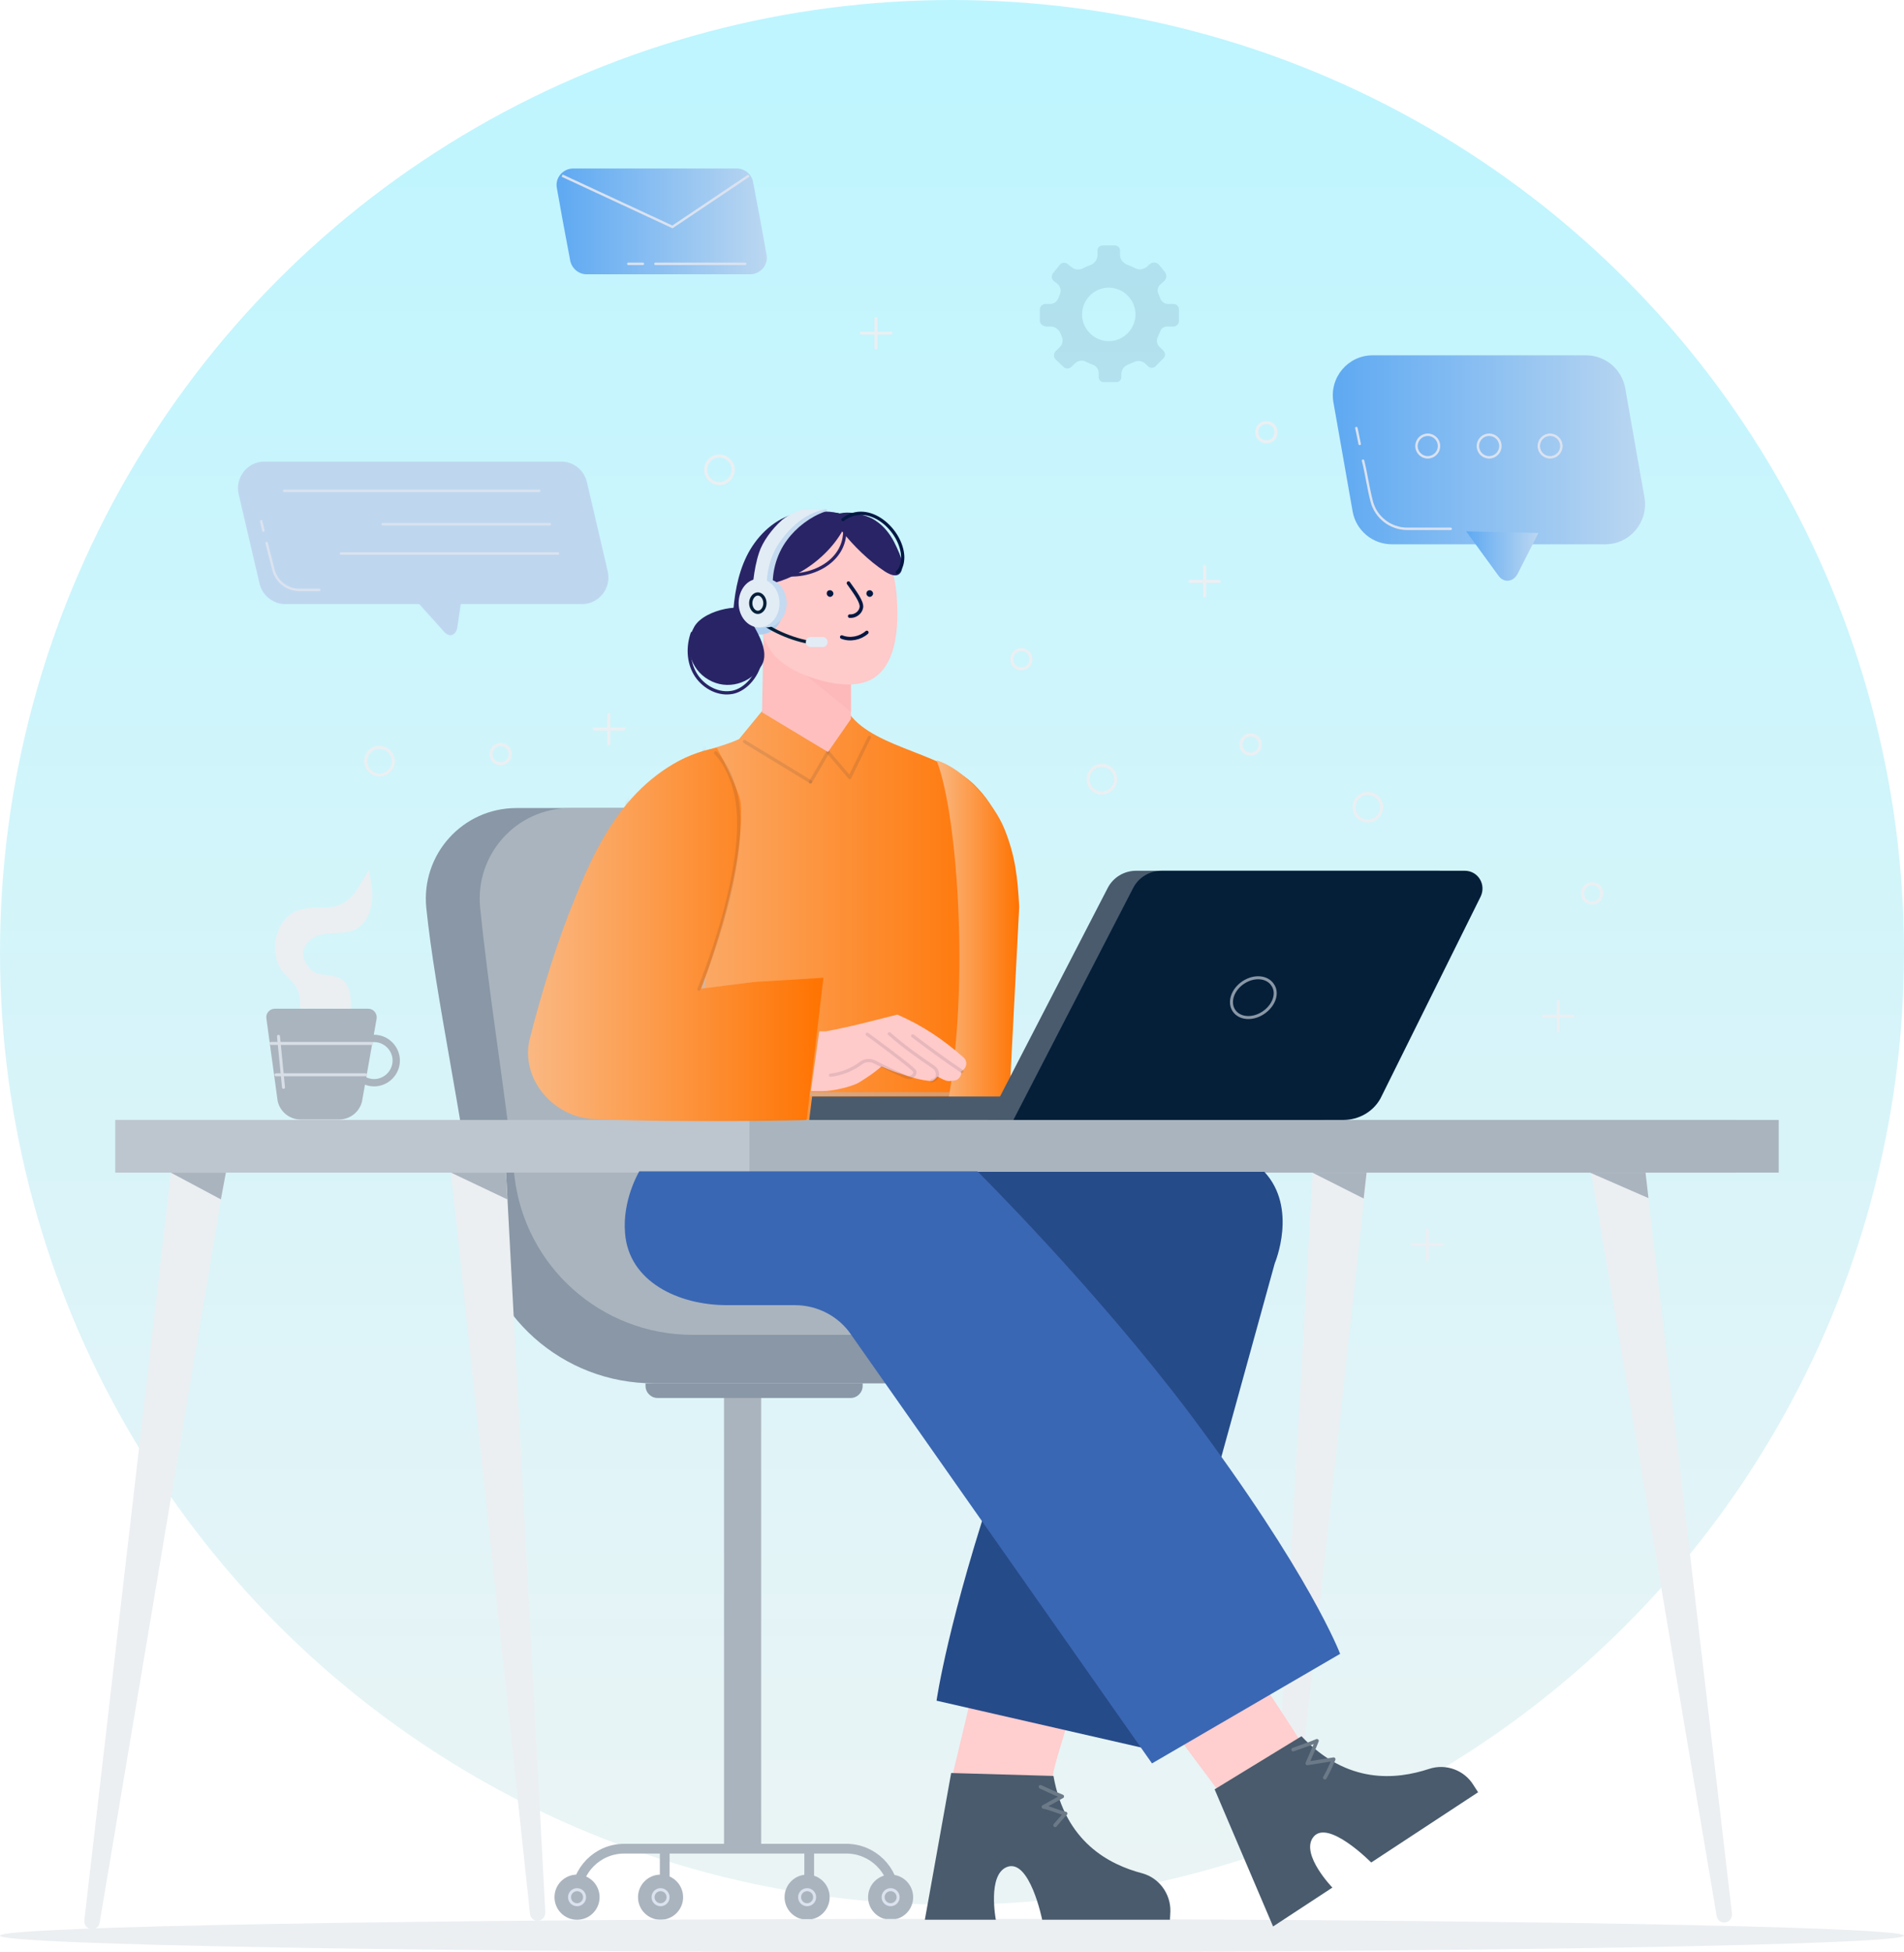 <svg xmlns="http://www.w3.org/2000/svg" width="520" height="533" viewBox="0 0 520 533" fill="none"><circle cx="260" cy="260" r="260" fill="url(#paint0_linear_8789_3829)"></circle><path d="M227.497 220.596H141.059C126.348 220.596 114.945 233.265 116.427 247.875C118.822 271.389 126.576 306.088 129.883 334.281C132.734 359.049 153.602 377.654 178.576 377.654H256.576L227.497 220.596Z" fill="#8997A6"></path><path d="M238.218 220.596H155.771C141.06 220.596 129.657 233.265 131.139 247.875C133.534 271.389 137.183 292.733 140.49 321.04C143.341 345.809 164.209 364.414 189.183 364.414H267.297L238.218 220.596Z" fill="#AAB4BE"></path><path d="M197.736 378.682H207.885V505.835H197.736V378.682Z" fill="#AAB4BE"></path><path d="M179.606 381.649H232.291C234.115 381.649 235.598 380.165 235.598 378.339V377.654H176.299V378.339C176.299 380.165 177.782 381.649 179.606 381.649Z" fill="#8997A6"></path><path d="M244.264 517.82C244.264 510.515 238.334 504.693 231.15 504.693H170.483C163.185 504.693 157.369 510.629 157.369 517.82V518.39" stroke="#AAB4BE" stroke-width="2.658" stroke-miterlimit="10" stroke-linecap="round" stroke-linejoin="round"></path><path d="M181.543 517.591V504.465" stroke="#AAB4BE" stroke-width="2.658" stroke-miterlimit="10"></path><path d="M221 517.591V504.465" stroke="#AAB4BE" stroke-width="2.658" stroke-miterlimit="10"></path><path d="M243.237 524.097C239.836 524.097 237.079 521.337 237.079 517.933C237.079 514.529 239.836 511.77 243.237 511.77C246.638 511.77 249.395 514.529 249.395 517.933C249.395 521.337 246.638 524.097 243.237 524.097Z" fill="#AAB4BE"></path><path d="M243.236 519.988C242.103 519.988 241.184 519.068 241.184 517.933C241.184 516.799 242.103 515.879 243.236 515.879C244.37 515.879 245.289 516.799 245.289 517.933C245.289 519.068 244.37 519.988 243.236 519.988Z" stroke="#DBE2EF" stroke-width="0.818" stroke-miterlimit="10" stroke-linecap="round" stroke-linejoin="round"></path><path d="M220.43 524.097C217.029 524.097 214.272 521.337 214.272 517.933C214.272 514.529 217.029 511.77 220.43 511.77C223.831 511.77 226.588 514.529 226.588 517.933C226.588 521.337 223.831 524.097 220.43 524.097Z" fill="#AAB4BE"></path><path d="M220.43 519.988C219.296 519.988 218.377 519.068 218.377 517.933C218.377 516.799 219.296 515.879 220.43 515.879C221.563 515.879 222.482 516.799 222.482 517.933C222.482 519.068 221.563 519.988 220.43 519.988Z" stroke="#DBE2EF" stroke-width="0.818" stroke-miterlimit="10" stroke-linecap="round" stroke-linejoin="round"></path><path d="M180.405 524.097C177.004 524.097 174.247 521.337 174.247 517.933C174.247 514.529 177.004 511.77 180.405 511.77C183.806 511.77 186.562 514.529 186.562 517.933C186.562 521.337 183.806 524.097 180.405 524.097Z" fill="#AAB4BE"></path><path d="M180.404 519.988C179.271 519.988 178.352 519.068 178.352 517.933C178.352 516.799 179.271 515.879 180.404 515.879C181.538 515.879 182.457 516.799 182.457 517.933C182.457 519.068 181.538 519.988 180.404 519.988Z" stroke="#DBE2EF" stroke-width="0.818" stroke-miterlimit="10" stroke-linecap="round" stroke-linejoin="round"></path><path d="M157.596 524.097C154.195 524.097 151.438 521.337 151.438 517.933C151.438 514.529 154.195 511.77 157.596 511.77C160.997 511.77 163.754 514.529 163.754 517.933C163.754 521.337 160.997 524.097 157.596 524.097Z" fill="#AAB4BE"></path><path d="M157.596 519.988C156.462 519.988 155.543 519.068 155.543 517.933C155.543 516.799 156.462 515.879 157.596 515.879C158.729 515.879 159.648 516.799 159.648 517.933C159.648 519.068 158.729 519.988 157.596 519.988Z" stroke="#DBE2EF" stroke-width="0.818" stroke-miterlimit="10" stroke-linecap="round" stroke-linejoin="round"></path><path d="M358.525 320.125L346.893 522.498C346.893 525.465 350.999 525.694 351.113 522.612L373.35 320.125" fill="#EBEFF2"></path><path d="M373.236 320.125H358.412L372.438 327.202L373.236 320.125Z" fill="#AAB4BE"></path><path d="M260 532.999C116.406 532.999 0 530.954 0 528.433C0 525.911 116.406 523.867 260 523.867C403.594 523.867 520 525.911 520 528.433C520 530.954 403.594 532.999 260 532.999Z" fill="#EBEFF2"></path><path d="M380.125 148.592H438.397C445.125 148.592 450.257 142.542 449.116 135.808L443.871 106.017C442.958 100.767 438.397 97 433.151 97H374.879C368.151 97 363.02 103.049 364.16 109.784L369.406 139.575C370.318 144.825 374.879 148.592 380.125 148.592Z" fill="url(#paint1_linear_8789_3829)"></path><path d="M396.205 144.369H384.345C379.784 144.369 375.793 141.287 374.652 136.95C373.626 133.069 373.17 129.302 372.258 125.764" stroke="#DBE2EF" stroke-width="0.664" stroke-miterlimit="10" stroke-linecap="round" stroke-linejoin="round"></path><path d="M420.152 145.511L414.451 156.697C413.31 158.866 410.801 159.208 409.319 157.268L400.424 145.055" fill="url(#paint2_linear_8789_3829)"></path><path d="M423.345 124.851C421.644 124.851 420.266 123.471 420.266 121.769C420.266 120.067 421.644 118.688 423.345 118.688C425.045 118.688 426.424 120.067 426.424 121.769C426.424 123.471 425.045 124.851 423.345 124.851Z" stroke="#DBE2EF" stroke-width="0.664" stroke-miterlimit="10"></path><path d="M403.618 121.769C403.618 123.481 404.986 124.851 406.696 124.851C408.407 124.851 409.775 123.481 409.775 121.769C409.775 120.057 408.407 118.688 406.696 118.688C404.986 118.688 403.618 120.057 403.618 121.769Z" stroke="#DBE2EF" stroke-width="0.664" stroke-miterlimit="10"></path><path d="M389.931 124.851C388.23 124.851 386.852 123.471 386.852 121.769C386.852 120.067 388.23 118.688 389.931 118.688C391.631 118.688 393.01 120.067 393.01 121.769C393.01 123.471 391.631 124.851 389.931 124.851Z" stroke="#DBE2EF" stroke-width="0.664" stroke-miterlimit="10"></path><path d="M371.344 121.199C371.002 119.715 370.774 118.231 370.431 116.861" stroke="#DBE2EF" stroke-width="0.664" stroke-miterlimit="10" stroke-linecap="round" stroke-linejoin="round"></path><path opacity="0.1" d="M284.001 87.546V84.464C284.001 83.665 284.685 82.98 285.483 82.98H286.738C287.878 82.98 288.79 82.295 289.133 81.153C289.247 80.925 289.361 80.583 289.475 80.355C289.931 79.327 289.589 78.072 288.676 77.387L287.764 76.702C287.194 76.246 287.08 75.332 287.536 74.647L289.475 72.251C289.931 71.68 290.843 71.566 291.527 72.022L292.668 72.935C293.58 73.734 294.948 73.734 295.975 73.164C296.545 72.821 297.229 72.593 297.799 72.365C298.94 71.908 299.738 70.881 299.738 69.625V68.37C299.738 67.685 300.308 67 301.106 67H304.527C305.211 67 305.896 67.571 305.896 68.37V69.625C305.896 70.767 306.694 71.794 307.834 72.251C308.518 72.479 309.203 72.821 309.887 73.164C310.913 73.734 312.168 73.62 313.08 72.935L313.992 72.136C314.79 71.451 315.931 71.566 316.615 72.365L318.097 74.191C318.782 74.99 318.668 76.131 317.869 76.816L316.957 77.615C316.159 78.3 315.931 79.327 316.387 80.24C316.501 80.583 316.729 81.039 316.843 81.382C317.185 82.295 317.983 82.98 319.01 82.98H320.492C321.29 82.98 321.975 83.665 321.975 84.464V87.66C321.975 88.459 321.29 89.143 320.492 89.143H318.782C317.869 89.143 317.071 89.714 316.843 90.513C316.615 91.084 316.387 91.54 316.159 92.111C315.817 92.91 315.931 93.823 316.501 94.508L317.755 95.764C318.325 96.334 318.325 97.248 317.755 97.818L315.589 99.987C315.018 100.558 314.106 100.558 313.536 99.987L312.966 99.416C312.054 98.503 310.799 98.275 309.659 98.846C309.203 99.074 308.633 99.302 308.062 99.53C306.922 99.987 306.238 101.014 306.238 102.27V102.955C306.238 103.754 305.668 104.324 304.869 104.324H301.448C300.65 104.324 300.08 103.754 300.08 102.955V101.927C300.08 100.786 299.396 99.873 298.369 99.53C297.799 99.302 297.115 99.074 296.545 98.731C295.518 98.161 294.264 98.503 293.466 99.302L292.668 100.101C292.097 100.672 291.185 100.786 290.501 100.215L288.334 98.161C287.764 97.59 287.65 96.677 288.22 95.992L289.475 94.736C290.273 93.937 290.387 92.796 289.931 91.769C289.817 91.54 289.703 91.198 289.589 90.97C289.133 89.828 288.106 89.143 286.852 89.143H285.711C284.685 89.029 284.001 88.344 284.001 87.546ZM302.817 93.138C306.808 93.138 310.115 89.828 310.115 85.833C310.115 81.838 306.808 78.528 302.817 78.528C298.825 78.528 295.518 81.838 295.518 85.833C295.518 89.828 298.825 93.138 302.817 93.138Z" fill="#002E61"></path><path d="M100.576 275.383C102.059 275.383 103.085 276.753 102.857 278.122L98.866 300.722C98.181 303.576 95.559 305.63 92.594 305.63H82.103C79.138 305.63 76.515 303.576 75.831 300.608L72.752 278.008C72.524 276.638 73.664 275.383 75.032 275.383H100.576Z" fill="#AAB4BE"></path><path d="M96.129 289.536C96.129 292.846 98.866 295.585 102.173 295.585C105.48 295.585 108.217 292.846 108.217 289.536C108.217 286.226 105.48 283.486 102.173 283.486C98.866 283.486 96.129 286.226 96.129 289.536Z" stroke="#AAB4BE" stroke-width="2" stroke-miterlimit="10" stroke-linecap="round" stroke-linejoin="round"></path><path d="M81.877 275.269C82.219 272.758 81.649 270.133 80.166 268.421C78.798 266.823 77.087 265.567 76.175 263.627C75.149 261.458 74.806 258.947 75.263 256.55C75.719 253.925 77.087 251.299 79.254 249.701C82.105 247.533 85.64 247.875 89.061 247.761C89.517 247.761 89.973 247.761 90.429 247.647C95.675 246.962 97.499 243.081 100.692 237.488C101.263 240.228 101.833 242.967 101.605 245.706C101.377 248.446 100.35 251.299 98.184 253.012C94.535 255.979 89.175 253.582 85.298 256.207C84.271 256.892 82.903 258.604 82.789 259.86C82.447 262.029 84.614 265.225 86.78 265.795C88.947 266.366 91.228 266.138 93.166 267.279C95.105 268.421 95.789 271.046 95.789 273.215C95.789 274.47 95.789 275.383 95.789 275.383" fill="#EBEFF2"></path><path d="M101.488 284.857H74.006" stroke="#D8DEE6" stroke-width="0.818" stroke-miterlimit="10" stroke-linecap="round" stroke-linejoin="round"></path><path d="M99.891 293.418H75.373" stroke="#D8DEE6" stroke-width="0.818" stroke-miterlimit="10" stroke-linecap="round" stroke-linejoin="round"></path><path d="M77.428 296.841C76.972 292.161 76.516 287.596 76.059 282.916" stroke="#D8DEE6" stroke-width="0.818" stroke-miterlimit="10" stroke-linecap="round" stroke-linejoin="round"></path><path d="M126.646 159.215L124.936 171.086C124.594 173.483 122.769 174.167 121.287 172.455L111.936 162.068" fill="#BED7EF"></path><path d="M77.954 164.922H158.919C163.594 164.922 167.015 160.585 165.989 156.019L160.287 131.593C159.489 128.283 156.638 126 153.217 126H72.252C67.577 126 64.156 130.337 65.182 134.903L70.884 159.329C71.682 162.639 74.647 164.922 77.954 164.922Z" fill="#BED7EF"></path><path d="M87.191 161.042H81.718C78.411 161.042 75.446 158.759 74.647 155.449L72.823 148.258" stroke="#DBE2EF" stroke-width="0.664" stroke-miterlimit="10" stroke-linecap="round" stroke-linejoin="round"></path><path d="M71.91 144.833C71.682 143.92 71.568 143.121 71.34 142.322" stroke="#DBE2EF" stroke-width="0.664" stroke-miterlimit="10" stroke-linecap="round" stroke-linejoin="round"></path><path d="M147.287 133.99H77.612" stroke="#DBE2EF" stroke-width="0.664" stroke-miterlimit="10" stroke-linecap="round" stroke-linejoin="round"></path><path d="M150.139 143.121H104.525" stroke="#DBE2EF" stroke-width="0.664" stroke-miterlimit="10" stroke-linecap="round" stroke-linejoin="round"></path><path d="M152.418 151.111H93.12" stroke="#DBE2EF" stroke-width="0.664" stroke-miterlimit="10" stroke-linecap="round" stroke-linejoin="round"></path><path d="M449.185 318.527L473.018 522.384C473.246 525.352 469.141 525.808 468.799 522.84L434.474 319.555" fill="#EBEFF2"></path><path d="M449.413 320.125H434.246L450.211 327.088L449.413 320.125Z" fill="#AAB4BE"></path><path d="M46.869 318.527L23.035 524.21C22.807 527.178 26.913 527.634 27.255 524.667L61.693 319.555" fill="#EBEFF2"></path><path d="M61.693 320.125H46.641L60.325 327.43L61.693 320.125Z" fill="#AAB4BE"></path><path d="M138.21 320.125L148.93 522.041C148.93 525.009 144.824 525.237 144.71 522.155L123.158 320.125" fill="#EBEFF2"></path><path d="M138.211 320.125H123.158L138.553 327.43L138.211 320.125Z" fill="#AAB4BE"></path><path d="M31.474 305.744H473.93V320.126H31.474V305.744Z" fill="#BDC5CE"></path><path d="M204.693 305.744H485.789V320.126H204.693V305.744Z" fill="#AAB4BE"></path><path d="M297.175 212.72C297.175 214.774 298.885 216.486 300.938 216.486C302.991 216.486 304.701 214.774 304.701 212.72C304.701 210.665 302.991 208.953 300.938 208.953C298.885 208.953 297.175 210.551 297.175 212.72Z" stroke="#EBEFF2" stroke-width="0.818" stroke-miterlimit="10"></path><path d="M192.718 128.255C192.718 130.309 194.428 132.022 196.481 132.022C198.534 132.022 200.244 130.309 200.244 128.255C200.244 126.2 198.534 124.488 196.481 124.488C194.428 124.488 192.718 126.086 192.718 128.255Z" stroke="#EBEFF2" stroke-width="0.818" stroke-miterlimit="10"></path><path d="M99.894 207.811C99.894 209.866 101.604 211.578 103.657 211.578C105.709 211.578 107.42 209.866 107.42 207.811C107.42 205.757 105.709 204.044 103.657 204.044C101.604 203.93 99.894 205.642 99.894 207.811Z" stroke="#EBEFF2" stroke-width="0.818" stroke-miterlimit="10"></path><path d="M373.579 224.135C371.5 224.135 369.815 222.449 369.815 220.368C369.815 218.288 371.5 216.602 373.579 216.602C375.657 216.602 377.342 218.288 377.342 220.368C377.342 222.449 375.657 224.135 373.579 224.135Z" stroke="#EBEFF2" stroke-width="0.818" stroke-miterlimit="10"></path><path d="M338.911 203.246C338.911 204.73 340.051 205.872 341.533 205.872C343.016 205.872 344.156 204.73 344.156 203.246C344.156 201.763 343.016 200.621 341.533 200.621C340.165 200.621 338.911 201.763 338.911 203.246Z" stroke="#EBEFF2" stroke-width="0.818" stroke-miterlimit="10"></path><path d="M276.307 179.961C276.307 181.445 277.447 182.586 278.93 182.586C280.412 182.586 281.553 181.445 281.553 179.961C281.553 178.477 280.412 177.336 278.93 177.336C277.447 177.336 276.307 178.591 276.307 179.961Z" stroke="#EBEFF2" stroke-width="0.818" stroke-miterlimit="10"></path><path d="M343.245 117.981C343.245 119.465 344.385 120.606 345.867 120.606C347.35 120.606 348.49 119.465 348.49 117.981C348.49 116.497 347.35 115.355 345.867 115.355C344.385 115.355 343.245 116.497 343.245 117.981Z" stroke="#EBEFF2" stroke-width="0.818" stroke-miterlimit="10"></path><path d="M134.104 205.871C134.104 207.355 135.244 208.497 136.727 208.497C138.209 208.497 139.35 207.355 139.35 205.871C139.35 204.387 138.209 203.246 136.727 203.246C135.244 203.246 134.104 204.387 134.104 205.871Z" stroke="#EBEFF2" stroke-width="0.818" stroke-miterlimit="10"></path><path d="M432.192 243.879C432.192 245.363 433.332 246.504 434.815 246.504C436.297 246.504 437.438 245.363 437.438 243.879C437.438 242.395 436.297 241.254 434.815 241.254C433.332 241.254 432.192 242.509 432.192 243.879Z" stroke="#EBEFF2" stroke-width="0.818" stroke-miterlimit="10"></path><path d="M328.99 162.725V154.621" stroke="#EBEFF2" stroke-width="0.818" stroke-miterlimit="10" stroke-linecap="round" stroke-linejoin="round"></path><path d="M332.982 158.73H325" stroke="#EBEFF2" stroke-width="0.818" stroke-miterlimit="10" stroke-linecap="round" stroke-linejoin="round"></path><path d="M239.246 95.04V86.936" stroke="#EBEFF2" stroke-width="0.818" stroke-miterlimit="10" stroke-linecap="round" stroke-linejoin="round"></path><path d="M243.352 90.93H235.255" stroke="#EBEFF2" stroke-width="0.818" stroke-miterlimit="10" stroke-linecap="round" stroke-linejoin="round"></path><path d="M166.264 203.017V195.027" stroke="#EBEFF2" stroke-width="0.818" stroke-miterlimit="10" stroke-linecap="round" stroke-linejoin="round"></path><path d="M170.369 199.021H162.273" stroke="#EBEFF2" stroke-width="0.818" stroke-miterlimit="10" stroke-linecap="round" stroke-linejoin="round"></path><path d="M425.576 281.432V273.328" stroke="#EBEFF2" stroke-width="0.818" stroke-miterlimit="10" stroke-linecap="round" stroke-linejoin="round"></path><path d="M429.568 277.438H421.472" stroke="#EBEFF2" stroke-width="0.818" stroke-miterlimit="10" stroke-linecap="round" stroke-linejoin="round"></path><path d="M389.771 343.868V335.764" stroke="#EBEFF2" stroke-width="0.818" stroke-miterlimit="10" stroke-linecap="round" stroke-linejoin="round"></path><path d="M393.877 339.758H385.78" stroke="#EBEFF2" stroke-width="0.818" stroke-miterlimit="10" stroke-linecap="round" stroke-linejoin="round"></path><path d="M287.482 484.948C288.166 480.724 290.333 475.017 291.359 470.794C290.789 470.452 270.719 462.918 265.701 461.32L260.228 484.263" fill="#FFCECE"></path><path d="M284.859 351.287H293.069C293.069 351.287 281.894 374.458 272.771 401.281C258.859 442.258 255.78 464.287 255.78 464.287L311.657 477.071L348.148 344.895C348.148 344.895 354.534 329.829 345.297 319.898H264.561L284.859 351.287Z" fill="#264B89"></path><path d="M259.771 484.033L252.587 524.097H271.973C271.973 524.097 269.633 511.894 274.938 509.715C281.203 507.142 284.631 524.097 284.631 524.097H319.526L319.64 521.814C319.754 517.02 316.561 512.683 311.999 511.427C302.876 509.03 290.903 502.867 287.71 484.832" fill="#495B6D"></path><path d="M288.165 498.302C289.077 497.275 289.989 496.133 291.016 495.106C288.849 494.649 287.252 493.736 284.972 493.28C286.568 492.366 288.507 491.339 290.103 490.426C288.051 489.627 284.174 487.801 284.174 487.801" stroke="#6C7A88" stroke-miterlimit="10" stroke-linecap="round" stroke-linejoin="round"></path><path d="M356.93 478.101C356.93 478.101 347.693 463.491 345.07 460.066C344.5 460.295 325.798 470.796 321.351 473.649L335.491 492.597" fill="#FFCECE"></path><path d="M331.727 488.488L347.692 525.927L363.885 515.311C363.885 515.311 355.321 506.446 358.526 501.729C362.328 496.131 374.491 508.463 374.491 508.463L403.684 489.287L402.429 487.347C399.92 483.238 394.903 481.411 390.341 482.895C381.333 485.863 367.991 487.233 355.447 473.992" fill="#495B6D"></path><path d="M361.834 485.291C362.746 483.693 363.544 481.98 364.229 480.268C361.834 480.611 359.439 481.067 357.044 481.41C357.843 479.469 358.869 477.301 359.667 475.246C357.5 476.159 355.334 476.844 353.167 477.643" stroke="#6C7A88" stroke-miterlimit="10" stroke-linecap="round" stroke-linejoin="round"></path><path d="M217.123 356.31H198.535C185.307 356.31 171.737 349.918 170.71 336.678C169.912 327.547 174.587 319.785 174.587 319.785H266.956C266.956 319.785 299 351.531 325 386.001C357.956 429.946 366 451.501 366 451.501L314.623 481.409L232.403 364.3C228.982 359.278 223.166 356.31 217.123 356.31Z" fill="#3A67B3"></path><path d="M168.888 235.206C169.23 226.874 170.713 220.71 177.327 214.204C179.836 211.807 182.914 208.953 186.221 207.355C191.011 204.958 197.283 203.931 201.844 201.762L208.686 193.43L221.686 194.686L230.695 192.859C236.511 204.159 256.239 204.73 266.046 214.204C272.66 220.71 274.257 226.874 274.485 235.206C275.283 257.121 272.318 305.631 272.318 305.631H227.958H215.3H174.134C174.248 305.745 167.976 257.121 168.888 235.206Z" fill="url(#paint3_linear_8789_3829)"></path><g opacity="0.44"><mask id="mask0_8789_3829" style="mask-type:luminance" maskUnits="userSpaceOnUse" x="144" y="192" width="131" height="114"><path d="M144.712 283.372C148.133 270.018 152.352 256.435 157.256 244.564C161.019 235.547 165.238 226.53 171.396 219.111C177.44 211.92 185.537 205.985 194.773 204.158C197.282 203.359 199.791 202.674 201.958 201.647L208.8 193.315L221.8 194.57L230.808 192.744C236.624 204.044 256.352 204.615 266.159 214.089C272.773 220.595 274.37 226.758 274.598 235.091C275.396 257.006 272.431 305.516 272.431 305.516H228.072H215.414H174.247C174.247 305.516 174.133 304.603 173.905 302.891C169.686 303.233 165.694 303.461 161.817 303.804C150.642 304.603 141.861 294.216 144.712 283.372Z" fill="white"></path></mask><g mask="url(#mask0_8789_3829)"><path d="M171.283 319.442V192.859" stroke="#B0BFD6" stroke-width="0.972" stroke-miterlimit="10" stroke-linecap="round" stroke-linejoin="round"></path><path d="M192.266 316.475V192.859" stroke="#B0BFD6" stroke-width="0.972" stroke-miterlimit="10" stroke-linecap="round" stroke-linejoin="round"></path><path d="M289.537 298.668H150.186" stroke="#B0BFD6" stroke-width="0.972" stroke-miterlimit="10" stroke-linecap="round" stroke-linejoin="round"></path></g></g><path d="M226.133 205.301L221.343 213.519" stroke="#011843" stroke-opacity="0.1" stroke-width="0.886" stroke-miterlimit="10" stroke-linecap="round" stroke-linejoin="round"></path><path d="M226.132 205.3L232.062 212.262L237.422 201.305" stroke="#011843" stroke-opacity="0.1" stroke-width="0.886" stroke-miterlimit="10" stroke-linecap="round" stroke-linejoin="round"></path><path d="M221.344 213.403L203.326 202.445" stroke="#011843" stroke-opacity="0.1" stroke-width="0.886" stroke-miterlimit="10" stroke-linecap="round" stroke-linejoin="round"></path><path d="M278.359 247.532C277.903 239.542 277.333 233.835 274.368 226.415C271.403 218.996 262.851 209.637 255.78 207.582C261.71 222.42 265.131 272.871 258.061 304.945H275.394" fill="url(#paint4_linear_8789_3829)"></path><path d="M240.727 291.134C238.675 292.96 236.85 294.102 234.684 295.471C232.631 296.727 227.271 297.868 224.877 297.868H221.456L223.736 281.546C223.85 281.546 223.622 281.546 223.736 281.546H225.561C231.947 280.405 238.675 278.578 245.061 276.98C252.131 280.062 257.491 283.715 263.078 288.623C264.333 289.65 264.105 291.591 262.622 292.39C262.508 292.39 262.508 292.504 262.394 292.504C262.394 292.504 262.736 293.189 262.166 293.988C261.482 295.129 260.342 295.015 259.201 295.129C258.289 295.243 256.008 293.873 256.008 293.873C256.008 293.873 254.982 295.243 254.298 295.129C251.447 294.901 248.71 294.102 245.859 293.074C244.377 292.732 240.727 291.134 240.727 291.134Z" fill="#FFCACA"></path><path d="M262.736 292.503C258.175 289.421 253.614 286.111 249.28 282.801" stroke="#011843" stroke-opacity="0.1" stroke-width="0.886" stroke-miterlimit="10" stroke-linecap="round" stroke-linejoin="round"></path><path d="M254.526 295.014C255.552 294.786 256.008 294.215 256.008 293.53C256.122 292.617 255.666 291.818 254.868 291.248C250.762 288.508 246.657 285.541 242.894 282.23" stroke="#011843" stroke-opacity="0.1" stroke-width="0.886" stroke-miterlimit="10" stroke-linecap="round" stroke-linejoin="round"></path><path d="M226.815 293.532C229.779 293.189 232.744 292.048 235.139 290.221C236.165 289.422 237.648 289.308 238.788 289.879C241.639 291.363 244.49 292.733 247.455 293.988C248.481 294.445 249.736 293.874 249.85 292.847C249.85 292.733 249.85 292.618 249.85 292.504C249.85 291.819 236.85 282.346 236.85 282.346" stroke="#011843" stroke-opacity="0.1" stroke-width="0.886" stroke-miterlimit="10" stroke-linecap="round" stroke-linejoin="round"></path><path d="M195.796 204.158C186.217 205.756 177.664 211.806 171.393 219.225C165.121 226.758 160.901 235.661 157.252 244.678C152.349 256.549 148.129 270.132 144.708 283.486C141.971 294.33 150.98 305.059 162.27 305.516C185.761 306.543 220.314 305.858 220.314 305.744L224.875 266.936L206.059 268.077L191.463 269.904C191.463 269.904 203.664 238.515 202.296 219.111C201.954 215.801 195.796 204.158 195.796 204.158Z" fill="url(#paint5_linear_8789_3829)"></path><path d="M190.894 270.017C190.894 270.017 203.78 239.199 201.499 219.909C200.359 210.207 195.455 205.527 195.455 205.527" stroke="#011843" stroke-opacity="0.1" stroke-width="0.886" stroke-miterlimit="10" stroke-linecap="round" stroke-linejoin="round"></path><path d="M208.113 194.457L232.402 196.169L232.288 170.373H208.569L208.113 194.457Z" fill="#FFBFBF"></path><path d="M208.113 194.458L226.13 205.302L232.402 196.284C232.402 196.284 227.043 184.984 220.429 184.984C213.815 184.984 208.113 194.458 208.113 194.458Z" fill="#FFBFBF"></path><path d="M209.937 176.08L232.402 194.343V185.782" fill="#FDB9B9"></path><path d="M227.157 139.898C229.666 147.66 236.622 153.481 243.92 157.134C242.552 148.801 237.078 140.583 227.157 139.898Z" fill="#011843"></path><path d="M206.744 163.297C206.858 169.46 207.998 175.966 212.788 180.19C215.182 182.244 218.033 183.728 220.998 184.755C225.446 186.353 231.147 187.609 235.823 186.353C241.182 184.87 243.577 179.847 244.489 174.711C245.174 171.058 245.174 167.292 244.946 163.525C244.261 150.855 237.761 140.24 226.7 140.24C211.305 140.354 206.516 150.627 206.744 163.297Z" fill="#FFCACA"></path><path d="M201.158 166.606C201.386 170.487 204.351 173.455 207.886 173.227C211.422 172.998 214.044 169.688 213.816 165.922C213.588 162.041 210.623 159.073 207.088 159.301C203.667 159.53 200.93 162.726 201.158 166.606Z" fill="#AECFEF"></path><path d="M231.719 159.188C233.43 161.584 235.482 164.324 235.254 165.808C235.026 167.292 233.544 168.319 232.061 168.205" stroke="#011843" stroke-width="0.972" stroke-miterlimit="10" stroke-linecap="round" stroke-linejoin="round"></path><path d="M236.623 162.04C236.623 162.497 237.079 162.953 237.535 162.953C237.991 162.953 238.447 162.497 238.447 162.04C238.447 161.584 237.991 161.127 237.535 161.127C237.079 161.127 236.623 161.469 236.623 162.04Z" fill="#011843"></path><path d="M225.789 162.042C225.789 162.499 226.245 162.955 226.701 162.955C227.157 162.955 227.613 162.499 227.613 162.042C227.613 161.585 227.157 161.129 226.701 161.129C226.131 161.129 225.789 161.471 225.789 162.042Z" fill="#011843"></path><path d="M236.736 172.656C234.912 174.254 232.175 174.825 229.894 173.912" stroke="#011843" stroke-width="0.972" stroke-miterlimit="10" stroke-linecap="round" stroke-linejoin="round"></path><path d="M193.517 185.552C198.534 188.52 205.034 186.694 207.999 181.672C210.964 176.649 204.122 169.23 204.122 167.176C204.122 164.55 192.604 166.034 189.639 171.056C186.675 176.193 188.499 182.699 193.517 185.552Z" fill="#292466"></path><path d="M200.131 168.661C200.473 162.84 201.385 157.018 203.894 151.882C206.403 146.746 210.85 142.18 216.324 140.468C220.315 139.212 224.649 139.326 228.754 140.354C224.763 143.207 221.228 146.517 217.921 150.17C212.219 156.333 207.771 164.78 200.131 168.661Z" fill="#292466"></path><path d="M206.63 159.873C217.007 159.417 228.525 150.97 231.832 141.04C224.99 138.186 218.148 139.899 213.244 144.35C209.139 148.117 206.858 151.769 206.63 159.873Z" fill="#292466"></path><path d="M229.781 144.805C232.974 148.915 237.307 153.138 241.64 155.991C242.895 156.79 244.605 157.589 245.631 156.676C246.316 156.105 246.43 155.078 246.43 154.165C246.316 152.225 245.061 149.714 244.149 147.887C243.009 145.719 241.412 143.664 239.359 142.294C238.105 141.381 236.623 140.81 235.026 140.468C232.631 139.783 230.009 139.669 227.728 140.696" fill="#292466"></path><path d="M207.658 180.418C206.746 184.984 203.097 188.75 199.448 189.093C195.685 189.549 191.807 187.267 189.869 183.956C187.93 180.646 187.816 176.537 189.07 172.885" stroke="#292466" stroke-width="0.886" stroke-miterlimit="10" stroke-linecap="round" stroke-linejoin="round"></path><path d="M230.694 144.234C231.264 153.822 220.202 158.616 212.106 156.448" stroke="#292466" stroke-width="0.886" stroke-miterlimit="10" stroke-linecap="round" stroke-linejoin="round"></path><path d="M245.06 156.219C246.201 155.192 246.543 153.594 246.543 151.996C246.315 144.805 237.306 136.472 230.236 141.837" stroke="#011843" stroke-width="0.886" stroke-miterlimit="10" stroke-linecap="round" stroke-linejoin="round"></path><path d="M224.877 175.281H220.658C215.64 174.368 208.456 171.286 205.149 167.291" stroke="#051F39" stroke-width="0.886" stroke-miterlimit="10" stroke-linecap="round" stroke-linejoin="round"></path><path d="M221.456 176.652H224.649C225.447 176.652 226.018 176.081 226.018 175.282C226.018 174.483 225.447 173.912 224.649 173.912H221.456C220.658 173.912 220.088 174.483 220.088 175.282C219.974 175.967 220.658 176.652 221.456 176.652Z" fill="#E2ECF5"></path><path d="M203.668 164.667C203.668 167.406 204.809 170.26 206.747 171.287C206.747 171.287 208.458 171.287 209.256 171.287C212.335 171.287 214.844 168.32 214.844 164.667C214.844 161.015 212.335 158.047 209.256 158.047H207.089C204.923 158.846 203.668 161.699 203.668 164.667Z" fill="#C3DAF0"></path><path d="M211.195 162.155C210.51 157.019 211.879 151.54 214.958 147.431C217.466 144.007 221.344 141.039 225.335 139.669C225.449 139.669 225.791 139.555 225.791 139.555V138.984L221.686 139.099C216.554 139.099 210.624 146.061 209.028 150.855C207.431 155.649 207.203 160.9 206.747 165.922" fill="#C3DAF0"></path><path d="M201.729 164.666C201.729 168.319 204.238 171.286 207.317 171.286C210.395 171.286 212.904 168.319 212.904 164.666C212.904 161.014 210.395 158.046 207.317 158.046C204.124 157.932 201.729 161.014 201.729 164.666Z" fill="#E2ECF5"></path><path d="M209.599 162.155C208.915 157.019 210.283 151.54 213.362 147.431C216.441 143.208 220.546 139.898 225.678 138.984H219.976C219.064 138.984 215.643 140.24 213.59 141.952C210.739 144.463 208.23 148.002 207.318 150.855C205.722 155.649 205.494 160.9 205.037 165.922" fill="#E2ECF5"></path><path d="M205.035 164.665C205.035 166.035 205.947 167.177 206.973 167.177C208 167.177 208.912 166.035 208.912 164.665C208.912 163.296 208 162.154 206.973 162.154C205.947 162.154 205.035 163.296 205.035 164.665Z" stroke="#051F39" stroke-width="0.886" stroke-miterlimit="10" stroke-linecap="round" stroke-linejoin="round"></path><path d="M280.867 305.745H220.999L221.797 299.354H280.867V305.745Z" fill="#495B6D"></path><path d="M269.807 305.745L302.535 242.397C304.017 239.543 306.982 237.717 310.289 237.717H393.079C396.728 237.717 399.009 241.483 397.412 244.794L370.044 299.924C367.991 303.576 364.114 305.745 359.895 305.745H269.807Z" fill="#495B6D"></path><path d="M276.762 305.745L309.49 242.397C310.973 239.543 313.937 237.717 317.244 237.717H400.034C403.683 237.717 405.964 241.483 404.367 244.794L376.999 299.924C374.946 303.576 371.069 305.745 366.85 305.745H276.762Z" fill="#051F39"></path><path d="M344.955 276.525C341.99 278.465 338.455 278.123 336.972 275.84C335.49 273.557 336.63 270.133 339.595 268.192C342.56 266.252 346.095 266.594 347.577 268.877C349.174 271.16 347.92 274.584 344.955 276.525Z" stroke="#8997A6" stroke-width="0.818" stroke-miterlimit="10"></path><path d="M160.189 74.878H204.891C207.742 74.878 209.908 72.252 209.338 69.513L207.628 60.039L205.689 49.767C205.347 47.598 203.408 46 201.242 46H156.54C153.689 46 151.522 48.625 152.092 51.365L153.689 60.268L155.742 71.225C156.198 73.28 158.022 74.878 160.189 74.878Z" fill="url(#paint6_linear_8789_3829)"></path><path d="M204.523 47.945L183.65 61.945L153.523 47.945" stroke="#DBE2EF" stroke-width="0.664" stroke-miterlimit="10"></path><path d="M203.523 72.023H179.006" stroke="#DBE2EF" stroke-width="0.664" stroke-miterlimit="10" stroke-linecap="round" stroke-linejoin="round"></path><path d="M175.584 72.023C175.356 72.023 175.242 72.023 175.014 72.023H171.593" stroke="#DBE2EF" stroke-width="0.664" stroke-miterlimit="10" stroke-linecap="round" stroke-linejoin="round"></path><defs><linearGradient id="paint0_linear_8789_3829" x1="260" y1="0" x2="260" y2="520" gradientUnits="userSpaceOnUse"><stop stop-color="#BDF5FF"></stop><stop offset="1" stop-color="#EBF4F5"></stop></linearGradient><linearGradient id="paint1_linear_8789_3829" x1="449.269" y1="122.824" x2="364.069" y2="122.824" gradientUnits="userSpaceOnUse"><stop stop-color="#BBD7F1"></stop><stop offset="1" stop-color="#5EA9F2"></stop></linearGradient><linearGradient id="paint2_linear_8789_3829" x1="420.151" y1="151.806" x2="400.44" y2="151.806" gradientUnits="userSpaceOnUse"><stop stop-color="#BBD7F1"></stop><stop offset="1" stop-color="#5EA9F2"></stop></linearGradient><linearGradient id="paint3_linear_8789_3829" x1="168.834" y1="249.328" x2="274.716" y2="249.328" gradientUnits="userSpaceOnUse"><stop stop-color="#FAB882"></stop><stop offset="1" stop-color="#FF7300"></stop></linearGradient><linearGradient id="paint4_linear_8789_3829" x1="255.788" y1="256.334" x2="278.38" y2="256.334" gradientUnits="userSpaceOnUse"><stop stop-color="#FAB882"></stop><stop offset="1" stop-color="#FF7300"></stop></linearGradient><linearGradient id="paint5_linear_8789_3829" x1="144.242" y1="255.19" x2="224.948" y2="255.19" gradientUnits="userSpaceOnUse"><stop stop-color="#FAB882"></stop><stop offset="1" stop-color="#FF7300"></stop></linearGradient><linearGradient id="paint6_linear_8789_3829" x1="209.425" y1="60.455" x2="152.047" y2="60.455" gradientUnits="userSpaceOnUse"><stop stop-color="#BBD7F1"></stop><stop offset="1" stop-color="#5EA9F2"></stop></linearGradient></defs></svg>